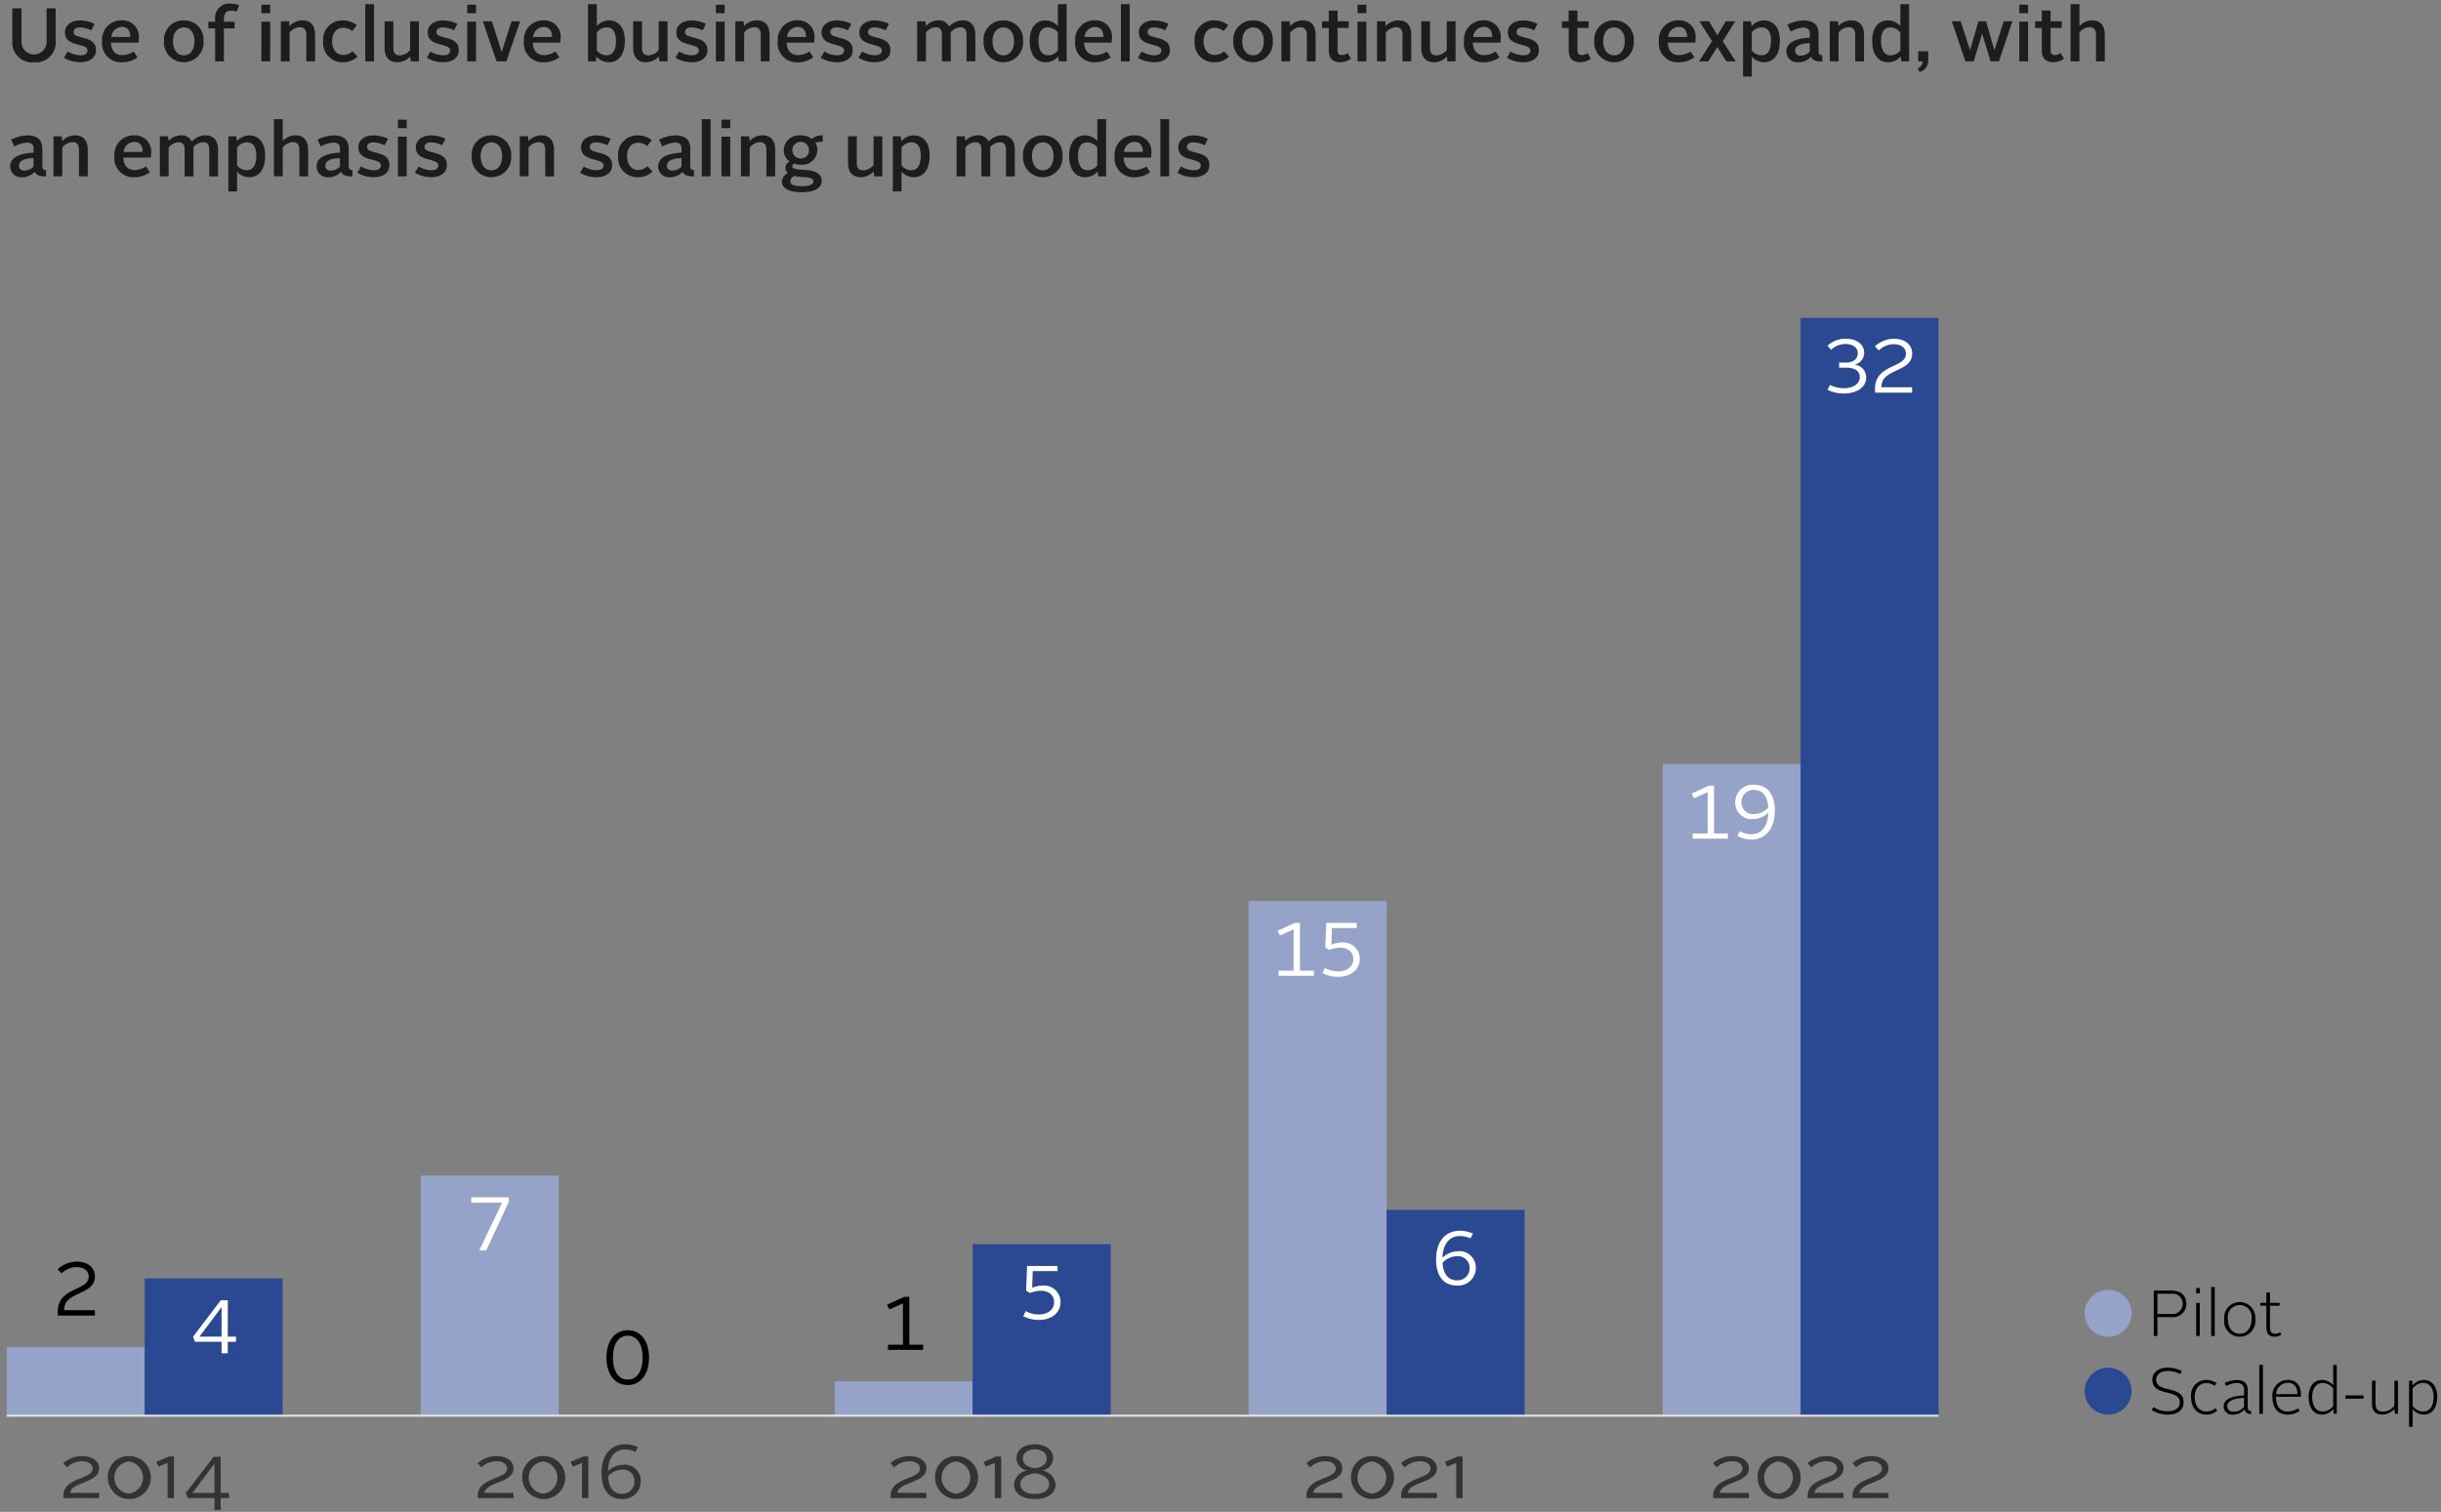 <?xml version="1.0" encoding="UTF-8"?>
<svg width="481px" height="298px" viewBox="0 0 481 298" version="1.1" xmlns="http://www.w3.org/2000/svg" xmlns:xlink="http://www.w3.org/1999/xlink">
    <rect x="0" y="0" width="481" height="298" fill="#808080" stroke="none"/>
    <title>fig41-SR2_LA_IBMs</title>
    <g id="Page-1" stroke="none" stroke-width="1" fill="none" fill-rule="evenodd">
        <g id="fig41-SR2_LA_IBMs" transform="translate(0.256, 0.692)">
            <g id="Group" transform="translate(0, 61.958)">
                <g transform="translate(1.066, 0)" id="Path">
                    <g transform="translate(-0, 189.346)">
                        <g transform="translate(0, 13.525)">
                            <polygon fill="#95A3C9" fill-rule="nonzero" points="-7.57312124e-15 0 27.191 0 27.191 13.525 -7.57312124e-15 13.525"></polygon>
                            <polygon points="-7.57312124e-15 0 27.191 0 27.191 13.525 -7.57312124e-15 13.525"></polygon>
                        </g>
                        <g transform="translate(27.191, 0)">
                            <polygon fill="#2B4893" fill-rule="nonzero" points="0 0 27.191 0 27.191 27.049 0 27.049"></polygon>
                            <polygon points="0 0 27.191 0 27.191 27.049 0 27.049"></polygon>
                        </g>
                    </g>
                    <g transform="translate(81.573, 169.059)">
                        <polygon fill="#95A3C9" fill-rule="nonzero" points="0 0 27.192 0 27.192 47.336 0 47.336"></polygon>
                        <polygon points="0 0 27.192 0 27.192 47.336 0 47.336"></polygon>
                    </g>
                    <g transform="translate(163.146, 182.584)">
                        <g transform="translate(0, 27.049)">
                            <polygon fill="#95A3C9" fill-rule="nonzero" points="0 0 27.191 0 27.191 6.762 0 6.762"></polygon>
                            <polygon points="0 0 27.191 0 27.191 6.762 0 6.762"></polygon>
                        </g>
                        <g transform="translate(27.191, -0)">
                            <polygon fill="#2B4893" fill-rule="nonzero" points="0 6.05849699e-14 27.191 6.05849699e-14 27.191 33.812 0 33.812"></polygon>
                            <polygon points="0 6.05849699e-14 27.191 6.05849699e-14 27.191 33.812 0 33.812"></polygon>
                        </g>
                    </g>
                    <g transform="translate(244.719, 114.96)">
                        <g>
                            <polygon fill="#95A3C9" fill-rule="nonzero" points="0 3.02924849e-14 27.191 3.02924849e-14 27.191 101.435 0 101.435"></polygon>
                            <polygon points="0 3.02924849e-14 27.191 3.02924849e-14 27.191 101.435 0 101.435"></polygon>
                        </g>
                        <g transform="translate(27.191, 60.861)">
                            <polygon fill="#2B4893" fill-rule="nonzero" points="0 3.02924849e-14 27.191 3.02924849e-14 27.191 40.574 0 40.574"></polygon>
                            <polygon points="0 3.02924849e-14 27.191 3.02924849e-14 27.191 40.574 0 40.574"></polygon>
                        </g>
                    </g>
                    <g transform="translate(326.292, 0)">
                        <g transform="translate(-0, 87.911)">
                            <polygon fill="#95A3C9" fill-rule="nonzero" points="0 0 27.191 0 27.191 128.485 0 128.485"></polygon>
                            <polygon points="0 0 27.191 0 27.191 128.485 0 128.485"></polygon>
                        </g>
                        <g transform="translate(27.191, 0)">
                            <polygon fill="#2B4893" fill-rule="nonzero" points="0 0 27.191 0 27.191 216.395 0 216.395"></polygon>
                            <polygon points="0 0 27.191 0 27.191 216.395 0 216.395"></polygon>
                        </g>
                    </g>
                </g>
                <line x1="1.066" y1="216.822" x2="1.066" y2="0" id="Path" stroke-opacity="0" stroke="#333333" stroke-width="0.5"></line>
                <line x1="1.066" y1="216.395" x2="381.74" y2="216.395" id="Path" stroke="#E6E6E6" stroke-width="0.4"></line>
                <g transform="translate(12.204, 222.021)" fill="#333333" fill-rule="nonzero">
                    <g transform="translate(0, 2.327)">
                        <path d="M0.028,8.303 L0.014,7.96 C-0.093,4.093 5.805,4.675 5.805,2.482 C5.805,1.571 4.924,1.018 3.716,1.018 C2.6,1.035 1.531,1.466 0.716,2.227 L-7.57312124e-15,1.392 C1.025,0.505 2.333,0.013 3.688,0.003 C5.717,0.003 7.077,0.959 7.077,2.451 C7.077,5.362 1.627,5.019 1.359,7.259 L7.075,7.259 L7.075,8.303 L0.028,8.303 Z" id="Path"></path>
                        <path d="M12.878,0.003 C14.608,-0.058 16.201,0.938 16.904,2.519 C17.607,4.101 17.278,5.951 16.074,7.194 C14.87,8.437 13.032,8.823 11.429,8.171 C9.826,7.519 8.78,5.958 8.786,4.227 C8.741,3.117 9.154,2.036 9.927,1.238 C10.7,0.44 11.767,-0.007 12.878,0.003 Z M12.878,7.423 C14.501,7.245 15.729,5.874 15.729,4.242 C15.729,2.61 14.501,1.24 12.878,1.062 C11.268,1.255 10.056,2.621 10.056,4.242 C10.056,5.864 11.268,7.23 12.878,7.423 L12.878,7.423 Z" id="Shape"></path>
                        <polygon id="Path" points="20.562 8.303 20.562 1.346 18.77 2.092 18.322 1.151 20.845 0.092 21.815 0.092 21.815 8.303"></polygon>
                        <path d="M24.14,7.288 L29.651,0.151 L31.024,0.151 L31.024,7.273 L32.666,7.273 L32.666,8.289 L31.024,8.289 L31.024,10.617 L29.798,10.617 L29.798,8.289 L24.544,8.289 L24.14,7.288 Z M29.798,7.273 L29.798,1.511 L25.454,7.273 L29.798,7.273 Z" id="Shape"></path>
                    </g>
                    <g transform="translate(81.656, 0)">
                        <path d="M0.028,10.63 L0.013,10.287 C-0.093,6.42 5.805,7.002 5.805,4.809 C5.805,3.898 4.924,3.345 3.716,3.345 C2.6,3.362 1.531,3.793 0.716,4.554 L0,3.719 C1.025,2.832 2.333,2.34 3.688,2.33 C5.717,2.33 7.077,3.286 7.077,4.778 C7.077,7.689 1.627,7.346 1.359,9.586 L7.077,9.586 L7.077,10.631 L0.028,10.63 Z" id="Path"></path>
                        <path d="M12.878,2.33 C14.608,2.269 16.201,3.265 16.904,4.846 C17.607,6.428 17.278,8.278 16.074,9.521 C14.87,10.764 13.032,11.15 11.429,10.498 C9.826,9.846 8.78,8.285 8.786,6.554 C8.741,5.444 9.153,4.363 9.927,3.565 C10.7,2.767 11.767,2.32 12.878,2.33 Z M12.878,9.75 C14.501,9.572 15.729,8.201 15.729,6.569 C15.729,4.937 14.501,3.567 12.878,3.389 C11.268,3.582 10.056,4.948 10.056,6.569 C10.056,8.191 11.268,9.557 12.878,9.75 L12.878,9.75 Z" id="Shape"></path>
                        <polygon id="Path" points="20.562 10.63 20.562 3.673 18.769 4.419 18.322 3.478 20.845 2.419 21.815 2.419 21.815 10.63"></polygon>
                        <path d="M29.022,0 C29.915,-0.008 30.798,0.186 31.605,0.567 L31.112,1.494 C30.456,1.193 29.744,1.035 29.023,1.031 C27.337,1.031 25.752,2.255 25.68,5.315 C26.508,4.508 27.613,4.049 28.769,4.031 C29.672,3.965 30.559,4.291 31.205,4.925 C31.851,5.559 32.193,6.441 32.143,7.345 C32.14,8.307 31.738,9.225 31.034,9.881 C30.33,10.537 29.386,10.873 28.425,10.809 C25.544,10.809 24.41,8.495 24.41,5.733 C24.409,1.583 26.693,0 29.022,0 Z M28.439,9.779 C29.095,9.806 29.733,9.56 30.2,9.098 C30.668,8.637 30.922,8.002 30.904,7.346 C30.945,6.716 30.717,6.099 30.275,5.648 C29.833,5.198 29.22,4.957 28.59,4.987 C27.478,5.004 26.425,5.492 25.694,6.33 C25.812,8.331 26.634,9.779 28.439,9.779 Z" id="Shape"></path>
                    </g>
                    <g transform="translate(163.012, 0.001)">
                        <path d="M0.028,10.63 L0.014,10.286 C-0.093,6.419 5.805,7.001 5.805,4.808 C5.805,3.897 4.924,3.345 3.716,3.345 C2.6,3.361 1.531,3.792 0.716,4.554 L0,3.718 C1.025,2.832 2.333,2.34 3.688,2.33 C5.717,2.33 7.077,3.285 7.077,4.778 C7.077,7.689 1.627,7.345 1.359,9.585 L7.077,9.585 L7.077,10.63 L0.028,10.63 Z" id="Path"></path>
                        <path d="M12.879,2.329 C14.608,2.268 16.201,3.264 16.904,4.846 C17.607,6.427 17.279,8.277 16.074,9.52 C14.87,10.763 13.032,11.15 11.429,10.497 C9.826,9.845 8.78,8.284 8.786,6.554 C8.741,5.443 9.154,4.363 9.927,3.564 C10.7,2.766 11.767,2.32 12.879,2.329 L12.879,2.329 Z M12.879,9.749 C14.501,9.571 15.729,8.201 15.729,6.569 C15.729,4.937 14.501,3.566 12.879,3.388 C11.268,3.581 10.056,4.947 10.056,6.569 C10.056,8.19 11.268,9.556 12.879,9.749 L12.879,9.749 Z" id="Shape"></path>
                        <polygon id="Path" points="20.562 10.63 20.562 3.673 18.77 4.419 18.322 3.478 20.845 2.418 21.815 2.418 21.815 10.629"></polygon>
                        <path d="M26.947,5.196 C25.765,4.984 24.883,3.991 24.813,2.792 C24.813,1.075 26.366,0 28.441,0 C30.517,0 32.053,1.075 32.053,2.792 C31.983,3.991 31.101,4.985 29.919,5.196 C31.32,5.376 32.406,6.506 32.532,7.912 C32.532,9.749 30.814,10.809 28.441,10.809 C26.068,10.809 24.334,9.749 24.334,7.912 C24.459,6.506 25.546,5.376 26.947,5.196 L26.947,5.196 Z M28.441,9.809 C30.067,9.809 31.276,9.077 31.276,7.867 C31.276,6.614 29.948,5.883 28.441,5.718 C26.917,5.883 25.589,6.613 25.589,7.867 C25.589,9.077 26.799,9.809 28.441,9.809 L28.441,9.809 Z M30.8,2.807 C30.8,1.717 29.784,1 28.441,1 C27.082,1 26.08,1.717 26.08,2.807 C26.08,3.897 27.036,4.598 28.441,4.732 C29.844,4.599 30.8,3.896 30.8,2.807 L30.8,2.807 Z" id="Shape"></path>
                    </g>
                    <g transform="translate(244.967, 2.327)">
                        <path d="M0.029,8.303 L0.014,7.96 C-0.092,4.093 5.806,4.675 5.806,2.482 C5.806,1.571 4.925,1.018 3.716,1.018 C2.6,1.035 1.531,1.466 0.716,2.227 L0,1.392 C1.025,0.505 2.333,0.013 3.688,0.003 C5.717,0.003 7.077,0.959 7.077,2.451 C7.077,5.362 1.627,5.019 1.359,7.259 L7.076,7.259 L7.076,8.303 L0.029,8.303 Z" id="Path"></path>
                        <path d="M12.879,0.003 C14.609,-0.058 16.202,0.938 16.905,2.519 C17.608,4.101 17.279,5.951 16.075,7.194 C14.871,8.437 13.033,8.823 11.43,8.171 C9.827,7.519 8.781,5.958 8.787,4.227 C8.742,3.117 9.154,2.036 9.928,1.238 C10.701,0.44 11.768,-0.007 12.879,0.003 Z M12.879,7.423 C14.502,7.245 15.73,5.874 15.73,4.242 C15.73,2.61 14.502,1.24 12.879,1.062 C11.269,1.255 10.057,2.621 10.057,4.242 C10.057,5.864 11.269,7.23 12.879,7.423 L12.879,7.423 Z" id="Shape"></path>
                        <path d="M18.666,8.303 L18.652,7.96 C18.545,4.093 24.443,4.675 24.443,2.482 C24.443,1.571 23.563,1.018 22.353,1.018 C21.238,1.035 20.168,1.466 19.353,2.227 L18.637,1.392 C19.662,0.505 20.97,0.013 22.325,0.003 C24.355,0.003 25.714,0.959 25.714,2.451 C25.714,5.362 20.264,5.019 19.996,7.259 L25.714,7.259 L25.714,8.303 L18.666,8.303 Z" id="Path"></path>
                        <polygon id="Path" points="29.531 8.303 29.531 1.346 27.738 2.092 27.291 1.151 29.814 0.092 30.784 0.092 30.784 8.303"></polygon>
                    </g>
                    <g transform="translate(325.093, 2.327)">
                        <path d="M0.029,8.303 L0.015,7.96 C-0.092,4.093 5.806,4.675 5.806,2.482 C5.806,1.571 4.925,1.018 3.716,1.018 C2.6,1.035 1.531,1.466 0.716,2.227 L0,1.392 C1.025,0.505 2.333,0.013 3.688,0.003 C5.717,0.003 7.077,0.959 7.077,2.451 C7.077,5.362 1.627,5.019 1.358,7.259 L7.077,7.259 L7.077,8.303 L0.029,8.303 Z" id="Path"></path>
                        <path d="M12.879,0.003 C14.609,-0.058 16.202,0.938 16.905,2.519 C17.608,4.101 17.279,5.951 16.075,7.194 C14.871,8.437 13.033,8.823 11.43,8.171 C9.827,7.519 8.781,5.958 8.787,4.227 C8.742,3.117 9.154,2.036 9.928,1.238 C10.701,0.44 11.768,-0.007 12.879,0.003 L12.879,0.003 Z M12.879,7.423 C14.502,7.245 15.73,5.874 15.73,4.242 C15.73,2.61 14.502,1.24 12.879,1.062 C11.269,1.255 10.057,2.621 10.057,4.242 C10.057,5.864 11.269,7.23 12.879,7.423 L12.879,7.423 Z" id="Shape"></path>
                        <path d="M18.667,8.303 L18.652,7.96 C18.545,4.093 24.443,4.675 24.443,2.482 C24.443,1.571 23.563,1.018 22.354,1.018 C21.239,1.035 20.169,1.466 19.354,2.227 L18.638,1.392 C19.663,0.505 20.971,0.013 22.326,0.003 C24.356,0.003 25.715,0.959 25.715,2.451 C25.715,5.362 20.266,5.019 19.997,7.259 L25.715,7.259 L25.715,8.303 L18.667,8.303 Z" id="Path"></path>
                        <path d="M27.514,8.303 L27.499,7.96 C27.392,4.093 33.29,4.675 33.29,2.482 C33.29,1.571 32.41,1.018 31.201,1.018 C30.086,1.035 29.017,1.466 28.202,2.227 L27.486,1.392 C28.511,0.506 29.818,0.013 31.172,0.003 C33.202,0.003 34.562,0.959 34.562,2.451 C34.562,5.362 29.112,5.019 28.843,7.259 L34.562,7.259 L34.562,8.303 L27.514,8.303 Z" id="Path"></path>
                    </g>
                </g>
                <g transform="translate(11.092, 4.098)" fill-rule="nonzero">
                    <path d="M0.029,191.941 C-0.075,186.805 6.137,187.82 6.137,184.864 C6.137,183.849 5.329,182.998 3.703,182.998 C2.612,183.021 1.571,183.458 0.791,184.222 L-1.51462425e-14,183.431 C1.016,182.485 2.345,181.948 3.732,181.922 C6.105,181.922 7.361,183.237 7.361,184.834 C7.361,188.671 1.253,187.641 1.284,191.493 L7.346,191.493 L7.346,192.552 L0.046,192.552 L0.029,191.941 Z" id="Path" fill="#000000"></path>
                    <polygon id="Path" fill="#FFFFFF" points="87.574 170.315 81.512 170.315 81.512 169.255 88.919 169.255 88.919 170.151 84.468 179.706 83.097 179.706"></polygon>
                    <g transform="translate(240.39, 115.155)" fill="#FFFFFF" id="Path">
                        <polygon points="0.21 9.436 3.166 9.436 3.166 1.284 0.493 2.494 -6.05849699e-14 1.567 3.418 3.02924849e-14 4.42 3.02924849e-14 4.42 9.436 7.151 9.436 7.151 10.451 0.21 10.451"></polygon>
                        <path d="M9.327,8.914 C10.14,9.348 11.047,9.573 11.969,9.57 C13.701,9.57 14.939,8.615 14.939,7.107 C14.939,5.778 13.911,4.883 12.312,4.883 C11.575,4.911 10.848,5.062 10.162,5.33 L9.415,4.852 L9.609,0 L15.611,0 L15.611,1.016 L10.729,1.016 L10.611,4.299 C11.259,4.027 11.952,3.88 12.655,3.866 C13.563,3.782 14.466,4.083 15.141,4.697 C15.817,5.31 16.204,6.179 16.208,7.091 C16.208,9.316 14.343,10.644 11.939,10.644 C10.862,10.662 9.798,10.405 8.848,9.898 L9.327,8.914 Z"></path>
                    </g>
                    <g transform="translate(321.982, 87.916)" fill="#FFFFFF">
                        <polygon id="Path" points="0.21 9.626 3.166 9.626 3.166 1.474 0.493 2.683 -6.05849699e-14 1.757 3.418 0.189 4.42 0.189 4.42 9.626 7.151 9.626 7.151 10.64 0.211 10.64"></polygon>
                        <path d="M9.565,9.177 C10.233,9.576 10.998,9.783 11.776,9.774 C13.506,9.774 15.03,8.55 15.134,5.504 C14.31,6.308 13.21,6.767 12.059,6.788 C11.147,6.857 10.249,6.535 9.588,5.903 C8.927,5.271 8.566,4.388 8.595,3.474 C8.592,2.509 8.991,1.586 9.697,0.929 C10.403,0.271 11.351,-0.062 12.313,0.01 C15.238,0.01 16.404,2.325 16.404,5.086 C16.404,9.237 14.12,10.819 11.776,10.819 C10.801,10.816 9.844,10.559 8.999,10.073 L9.565,9.177 Z M15.119,4.489 C15.015,2.504 14.12,1.041 12.299,1.041 C11.641,1.004 10.999,1.245 10.527,1.705 C10.056,2.165 9.799,2.802 9.819,3.46 C9.799,4.101 10.05,4.72 10.511,5.167 C10.971,5.613 11.598,5.844 12.238,5.804 C13.342,5.797 14.39,5.319 15.119,4.49 L15.119,4.489 Z" id="Shape"></path>
                    </g>
                    <polygon id="Path" fill="#000000" points="163.624 198.3 166.58 198.3 166.58 190.149 163.907 191.358 163.414 190.432 166.832 188.864 167.834 188.864 167.834 198.3 170.565 198.3 170.565 199.315 163.624 199.315"></polygon>
                    <path d="M26.698,196.724 L32.147,189.542 L33.536,189.542 L33.536,196.707 L35.164,196.707 L35.164,197.723 L33.536,197.723 L33.536,199.992 L32.312,199.992 L32.312,197.723 L27.087,197.723 L26.698,196.724 Z M32.312,196.708 L32.312,190.886 L27.953,196.708 L32.312,196.708 Z" id="Shape" fill="#FFFFFF"></path>
                    <path d="M190.755,191.693 C191.568,192.127 192.475,192.353 193.397,192.35 C195.129,192.35 196.367,191.395 196.367,189.886 C196.367,188.557 195.339,187.662 193.74,187.662 C193.003,187.69 192.277,187.842 191.59,188.11 L190.844,187.632 L191.037,182.78 L197.039,182.78 L197.039,183.795 L192.157,183.795 L192.039,187.079 C192.687,186.807 193.38,186.661 194.083,186.646 C194.991,186.562 195.894,186.864 196.569,187.477 C197.245,188.09 197.632,188.959 197.636,189.872 C197.636,192.096 195.771,193.424 193.367,193.424 C192.29,193.442 191.226,193.185 190.276,192.678 L190.755,191.693 Z" id="Path" fill="#FFFFFF"></path>
                    <path d="M276.284,175.839 C277.191,175.833 278.089,176.026 278.913,176.406 L278.42,177.332 C277.742,177.036 277.009,176.883 276.269,176.885 C274.523,176.885 272.985,178.155 272.88,181.155 C273.718,180.353 274.826,179.895 275.986,179.871 C276.9,179.799 277.801,180.119 278.465,180.751 C279.129,181.384 279.492,182.268 279.465,183.185 C279.465,184.151 279.062,185.074 278.354,185.731 C277.646,186.389 276.696,186.721 275.732,186.649 C272.805,186.649 271.627,184.335 271.627,181.573 C271.626,177.421 273.925,175.839 276.284,175.839 Z M275.761,185.617 C276.418,185.651 277.059,185.409 277.529,184.95 C278,184.491 278.258,183.857 278.241,183.2 C278.26,182.556 278.007,181.935 277.544,181.488 C277.08,181.041 276.449,180.812 275.807,180.855 C274.695,180.865 273.638,181.341 272.895,182.169 C273.015,184.169 273.91,185.617 275.761,185.617 L275.761,185.617 Z" id="Shape" fill="#FFFFFF"></path>
                    <g transform="translate(348.765, -0)" fill="#FFFFFF" id="Path">
                        <path d="M0.477,9.123 C1.312,9.541 2.231,9.765 3.164,9.78 C5.017,9.78 6.36,8.958 6.36,7.555 C6.36,6.242 5.136,5.719 3.718,5.719 L2.284,5.719 L2.284,4.719 L3.672,4.719 C4.971,4.719 5.973,4.106 5.973,2.822 C5.973,1.821 5.046,1.045 3.479,1.045 C2.441,1.077 1.452,1.492 0.702,2.21 L0,1.374 C0.976,0.506 2.232,0.018 3.539,0 C5.747,0 7.226,1.149 7.226,2.747 C7.242,3.879 6.465,4.868 5.361,5.121 C6.64,5.257 7.614,6.328 7.63,7.614 C7.63,9.674 5.644,10.824 3.181,10.824 C2.082,10.819 0.996,10.574 0.001,10.108 L0.477,9.123 Z"></path>
                        <path d="M9.355,10.034 C9.251,4.899 15.463,5.913 15.463,2.957 C15.463,1.942 14.655,1.091 13.029,1.091 C11.938,1.114 10.897,1.552 10.117,2.315 L9.326,1.524 C10.342,0.578 11.671,0.041 13.059,0.016 C15.432,0.016 16.687,1.33 16.687,2.927 C16.687,6.764 10.579,5.734 10.611,9.586 L16.672,9.586 L16.672,10.646 L9.372,10.646 L9.355,10.034 Z"></path>
                    </g>
                    <path d="M112.346,195.447 C114.976,195.447 116.543,197.657 116.543,200.837 C116.543,204.032 114.976,206.257 112.346,206.257 C109.734,206.257 108.152,204.032 108.152,200.837 C108.152,197.657 109.719,195.447 112.346,195.447 Z M112.346,205.182 C114.228,205.182 115.288,203.451 115.288,200.837 C115.288,198.255 114.214,196.523 112.346,196.523 C110.479,196.523 109.422,198.255 109.422,200.837 C109.422,203.451 110.481,205.182 112.346,205.182 Z" id="Shape" fill="#000000"></path>
                </g>
            </g>
            <g id="Group" transform="translate(410.517, 252.986)" fill-rule="nonzero">
                <path d="M4.626,0.55 C6.5,0.546 8.192,1.673 8.912,3.403 C9.632,5.134 9.239,7.128 7.915,8.455 C6.592,9.782 4.599,10.182 2.867,9.467 C1.134,8.752 0.003,7.064 0,5.19 C0.005,2.635 2.071,0.562 4.626,0.55 L4.626,0.55 Z" id="Path" fill="#95A3C9"></path>
                <path d="M13.633,0.703 L17.1,0.703 C19.298,0.703 20.052,2.019 20.052,3.297 C20.064,4.06 19.743,4.789 19.173,5.295 C18.603,5.801 17.841,6.033 17.085,5.931 L14.35,5.931 L14.35,9.651 L13.634,9.651 L13.633,0.703 Z M17.084,5.318 C17.659,5.395 18.238,5.217 18.671,4.832 C19.103,4.446 19.346,3.89 19.335,3.311 C19.352,2.734 19.112,2.18 18.681,1.797 C18.249,1.414 17.67,1.243 17.099,1.329 L14.349,1.329 L14.349,5.317 L17.084,5.318 Z" id="Shape" fill="#000000"></path>
                <path d="M21.987,0.204 L22.688,0.204 L22.688,1.24 L21.987,1.24 L21.987,0.204 Z M21.987,3.144 L22.688,3.144 L22.688,9.651 L21.987,9.651 L21.987,3.144 Z" id="Shape" fill="#000000"></path>
                <polygon id="Path" fill="#000000" points="24.939 0 25.642 0 25.642 9.651 24.939 9.651"></polygon>
                <path d="M30.578,2.966 C31.439,2.962 32.262,3.322 32.843,3.957 C33.425,4.593 33.711,5.444 33.632,6.301 C33.793,7.494 33.247,8.671 32.233,9.318 C31.219,9.966 29.922,9.966 28.908,9.318 C27.894,8.671 27.348,7.494 27.51,6.301 C27.433,5.442 27.723,4.59 28.307,3.956 C28.891,3.321 29.715,2.961 30.578,2.966 L30.578,2.966 Z M30.578,9.229 C31.983,9.229 32.903,8.078 32.903,6.301 C33.053,5.376 32.643,4.449 31.857,3.938 C31.071,3.426 30.058,3.426 29.272,3.938 C28.486,4.449 28.076,5.376 28.226,6.301 C28.226,8.078 29.146,9.229 30.578,9.229 Z" id="Shape" fill="#000000"></path>
                <path d="M35.822,3.694 L34.622,3.694 L34.622,3.119 L35.821,3.119 L35.821,1.073 L36.524,1.073 L36.524,3.119 L38.443,3.119 L38.443,3.694 L36.524,3.694 L36.524,7.989 C36.524,8.769 36.795,9.216 37.548,9.216 C37.886,9.21 38.215,9.104 38.493,8.91 L38.788,9.395 C38.401,9.653 37.948,9.795 37.483,9.804 C36.307,9.804 35.82,9.164 35.82,7.989 L35.822,3.694 Z" id="Path" fill="#000000"></path>
                <path d="M4.626,15.898 C6.5,15.894 8.192,17.021 8.912,18.751 C9.632,20.482 9.239,22.476 7.916,23.803 C6.592,25.131 4.6,25.53 2.867,24.816 C1.134,24.101 0.003,22.412 6.05849699e-14,20.538 C0.005,17.983 2.071,15.91 4.626,15.898 L4.626,15.898 Z" id="Path" fill="#2B4893"></path>
                <path d="M13.581,23.682 C14.421,24.221 15.398,24.505 16.395,24.5 C18.004,24.5 18.76,23.746 18.76,22.736 C18.76,19.962 13.351,21.739 13.351,18.263 C13.351,16.934 14.451,15.898 16.316,15.898 C17.299,15.888 18.271,16.107 19.155,16.537 L18.86,17.15 C18.079,16.755 17.217,16.549 16.343,16.55 C14.938,16.55 14.105,17.278 14.105,18.249 C14.105,21.049 19.513,19.221 19.513,22.737 C19.513,24.104 18.501,25.152 16.394,25.152 C15.269,25.164 14.164,24.854 13.209,24.258 L13.581,23.682 Z" id="Path" fill="#000000"></path>
                <path d="M23.979,18.314 C24.704,18.301 25.414,18.526 26,18.953 L25.615,19.465 C25.147,19.113 24.577,18.924 23.991,18.928 C22.649,18.928 21.691,19.976 21.691,21.65 C21.691,23.441 22.599,24.552 23.991,24.552 C24.633,24.565 25.255,24.332 25.73,23.901 L26.152,24.361 C25.556,24.894 24.778,25.177 23.979,25.153 C22.191,25.153 20.975,23.824 20.975,21.65 C20.882,20.798 21.157,19.947 21.731,19.31 C22.304,18.673 23.122,18.311 23.979,18.314 L23.979,18.314 Z" id="Path" fill="#000000"></path>
                <path d="M31.421,21.369 L31.421,20.206 C31.421,19.477 30.988,18.914 29.964,18.914 C29.243,18.953 28.54,19.154 27.907,19.502 L27.612,18.927 C28.345,18.549 29.152,18.34 29.976,18.314 C31.5,18.314 32.137,19.132 32.137,20.219 L32.137,23.721 C32.137,24.22 32.395,24.475 32.828,24.475 L32.828,25.012 C32.224,25.106 31.648,24.723 31.5,24.13 C30.941,24.783 30.122,25.158 29.262,25.153 C28.797,25.216 28.327,25.078 27.97,24.772 C27.613,24.467 27.404,24.024 27.395,23.555 C27.396,21.867 29.531,21.446 31.421,21.369 Z M29.389,24.59 C30.187,24.601 30.942,24.231 31.421,23.593 L31.421,21.855 C29.964,21.919 28.099,22.213 28.099,23.516 C28.099,24.168 28.611,24.59 29.389,24.59 L29.389,24.59 Z" id="Shape" fill="#000000"></path>
                <polygon id="Path" fill="#000000" points="34.431 15.348 35.133 15.348 35.133 24.999 34.431 24.999"></polygon>
                <path d="M40.043,18.314 C41.846,18.314 42.625,19.541 42.625,21.165 C42.625,21.305 42.612,21.509 42.6,21.637 L37.704,21.637 L37.704,21.663 C37.704,23.478 38.482,24.551 40.081,24.551 C40.784,24.539 41.469,24.321 42.05,23.925 L42.396,24.424 C41.705,24.892 40.891,25.146 40.056,25.152 C38.062,25.152 37,23.835 37,21.65 C36.918,20.793 37.202,19.942 37.782,19.307 C38.362,18.671 39.183,18.31 40.043,18.314 L40.043,18.314 Z M37.741,21.114 L41.933,21.114 C41.959,19.898 41.436,18.875 40.056,18.875 C38.809,18.88 37.788,19.867 37.741,21.114 L37.741,21.114 Z" id="Shape" fill="#000000"></path>
                <path d="M44.136,21.637 C44.136,19.566 45.198,18.314 46.822,18.314 C47.659,18.349 48.443,18.734 48.983,19.374 L48.983,15.348 L49.686,15.348 L49.686,24.999 L49.096,24.999 L49.006,24.065 C48.466,24.729 47.664,25.126 46.808,25.153 C45.123,25.152 44.136,23.81 44.136,21.637 Z M48.982,23.465 L48.982,20.001 C48.499,19.354 47.756,18.952 46.951,18.902 C45.645,18.902 44.84,19.95 44.84,21.637 C44.84,23.414 45.581,24.564 46.939,24.564 C47.75,24.522 48.5,24.119 48.982,23.465 L48.982,23.465 Z" id="Shape" fill="#000000"></path>
                <polygon id="Path" fill="#000000" points="51.401 21.369 54.982 21.369 54.982 22.008 51.401 22.008"></polygon>
                <path d="M56.621,18.467 L57.324,18.467 L57.324,22.98 C57.324,23.925 57.68,24.577 58.766,24.577 C59.669,24.557 60.511,24.118 61.044,23.389 L61.044,18.467 L61.747,18.467 L61.747,24.999 L61.131,24.999 L61.044,24.04 C60.433,24.722 59.569,25.124 58.654,25.151 C57.17,25.151 56.62,24.27 56.62,22.966 L56.621,18.467 Z" id="Path" fill="#000000"></path>
                <path d="M64.638,27.555 L63.935,27.555 L63.935,18.466 L64.549,18.466 L64.626,19.4 C65.158,18.74 65.95,18.344 66.797,18.313 C68.421,18.313 69.483,19.565 69.483,21.636 C69.483,23.811 68.501,25.151 66.812,25.151 C65.966,25.129 65.171,24.737 64.638,24.078 L64.638,27.555 Z M66.685,24.564 C68.038,24.564 68.779,23.413 68.779,21.637 C68.779,19.95 67.975,18.902 66.672,18.902 C65.865,18.948 65.12,19.351 64.638,20.001 L64.638,23.465 C65.12,24.121 65.872,24.525 66.685,24.564 L66.685,24.564 Z" id="Shape" fill="#000000"></path>
            </g>
            <g id="Group" transform="translate(1.741, 0)" fill="#1D1D1B" fill-rule="nonzero">
                <path d="M0.433,0.952 L2.24,0.952 L2.24,7.478 C2.206,8.382 2.67,9.233 3.448,9.695 C4.227,10.158 5.195,10.158 5.974,9.695 C6.752,9.233 7.216,8.382 7.182,7.478 L7.182,0.952 L8.973,0.952 L8.973,7.478 C9.046,8.617 8.614,9.73 7.791,10.521 C6.968,11.313 5.838,11.701 4.703,11.583 C3.568,11.701 2.438,11.313 1.615,10.522 C0.792,9.73 0.36,8.617 0.433,7.478 L0.433,0.952 Z" id="Path"></path>
                <path d="M11.341,9.462 C12.081,9.925 12.931,10.183 13.804,10.209 C14.638,10.209 15.238,9.926 15.238,9.253 C15.238,7.671 10.787,8.656 10.787,5.715 C10.787,4.178 12.147,3.327 13.789,3.327 C14.777,3.345 15.75,3.574 16.641,4 L15.983,5.282 C15.306,4.936 14.563,4.738 13.804,4.701 C13.056,4.701 12.505,5 12.505,5.639 C12.505,7.192 16.924,6.147 16.924,9.164 C16.924,10.746 15.625,11.583 13.818,11.583 C12.688,11.584 11.579,11.28 10.608,10.702 L11.341,9.462 Z" id="Path"></path>
                <path d="M21.981,3.312 C22.934,3.259 23.861,3.631 24.513,4.328 C25.165,5.026 25.473,5.977 25.355,6.924 C25.352,7.189 25.332,7.453 25.295,7.715 L19.859,7.715 C19.95,9.328 20.725,10.18 22.128,10.18 C22.923,10.157 23.695,9.908 24.353,9.462 L25.115,10.613 C24.209,11.248 23.131,11.591 22.024,11.597 C20.92,11.646 19.849,11.207 19.097,10.397 C18.344,9.586 17.985,8.486 18.115,7.388 C18.036,6.322 18.41,5.271 19.146,4.495 C19.882,3.719 20.911,3.289 21.981,3.312 Z M19.934,6.595 L23.681,6.595 C23.681,5.492 23.248,4.611 22.024,4.611 C20.92,4.633 20.014,5.493 19.934,6.595 L19.934,6.595 Z" id="Shape"></path>
                <path d="M34.231,3.327 C35.296,3.296 36.324,3.716 37.063,4.483 C37.802,5.251 38.182,6.294 38.111,7.357 C38.23,8.824 37.514,10.234 36.26,11.004 C35.005,11.774 33.425,11.774 32.17,11.004 C30.916,10.234 30.2,8.824 30.319,7.357 C30.252,6.29 30.639,5.244 31.383,4.476 C32.128,3.709 33.162,3.291 34.231,3.327 L34.231,3.327 Z M34.231,10.223 C35.545,10.223 36.336,9.089 36.336,7.372 C36.336,5.775 35.484,4.701 34.231,4.701 C32.961,4.701 32.081,5.775 32.081,7.372 C32.081,9.089 32.874,10.223 34.231,10.223 Z" id="Shape"></path>
                <path d="M40.391,4.894 L39.063,4.894 L39.063,3.595 L40.391,3.595 L40.391,3.117 C40.287,2.259 40.587,1.401 41.204,0.796 C41.821,0.19 42.685,-0.094 43.541,0.027 C44.076,0.037 44.606,0.132 45.11,0.31 L44.677,1.564 C44.324,1.456 43.956,1.401 43.586,1.401 C42.587,1.401 42.123,1.967 42.123,3.102 L42.123,3.595 L44.228,3.595 L44.228,4.894 L42.123,4.894 L42.123,11.404 L40.391,11.404 L40.391,4.894 Z" id="Path"></path>
                <path d="M49.509,0.235 L51.241,0.235 L51.241,1.907 L49.509,1.907 L49.509,0.235 Z M49.509,3.581 L51.241,3.581 L51.241,11.404 L49.509,11.404 L49.509,3.581 Z" id="Shape"></path>
                <path d="M53.343,3.506 L54.97,3.506 L55.061,4.447 C55.697,3.745 56.592,3.335 57.539,3.312 C59.3,3.312 60.091,4.43 60.091,6.147 L60.091,11.404 L58.359,11.404 L58.359,6.118 C58.359,5.252 58.001,4.669 57.123,4.669 C56.308,4.682 55.549,5.082 55.076,5.745 L55.076,11.403 L53.343,11.403 L53.343,3.506 Z" id="Path"></path>
                <path d="M65.582,3.327 C66.572,3.321 67.535,3.653 68.313,4.268 L67.401,5.431 C66.902,5.014 66.275,4.782 65.625,4.773 C64.37,4.773 63.446,5.76 63.446,7.388 C63.446,9.118 64.341,10.148 65.625,10.148 C66.313,10.154 66.977,9.892 67.476,9.418 L68.462,10.462 C67.69,11.204 66.653,11.608 65.582,11.582 C64.486,11.613 63.429,11.171 62.683,10.368 C61.937,9.565 61.573,8.479 61.684,7.388 C61.6,6.316 61.977,5.259 62.722,4.483 C63.466,3.707 64.507,3.286 65.582,3.327 L65.582,3.327 Z" id="Path"></path>
                <polygon id="Path" points="69.98 0.131 71.712 0.131 71.712 11.404 69.98 11.404"></polygon>
                <path d="M73.785,3.506 L75.517,3.506 L75.517,8.777 C75.517,9.64 75.816,10.223 76.741,10.223 C77.558,10.204 78.322,9.814 78.817,9.164 L78.817,3.506 L80.55,3.506 L80.55,11.404 L78.951,11.404 L78.847,10.448 C78.197,11.147 77.294,11.556 76.34,11.583 C74.548,11.583 73.786,10.463 73.786,8.745 L73.785,3.506 Z" id="Path"></path>
                <path d="M82.826,9.462 C83.567,9.925 84.418,10.183 85.291,10.209 C86.128,10.209 86.723,9.926 86.723,9.253 C86.723,7.671 82.274,8.656 82.274,5.715 C82.274,4.178 83.634,3.327 85.276,3.327 C86.263,3.345 87.235,3.574 88.126,4 L87.47,5.282 C86.793,4.936 86.05,4.738 85.291,4.701 C84.545,4.701 83.992,5 83.992,5.639 C83.992,7.192 88.411,6.147 88.411,9.164 C88.411,10.746 87.112,11.583 85.305,11.583 C84.176,11.584 83.066,11.28 82.095,10.702 L82.826,9.462 Z" id="Path"></path>
                <path d="M90.078,0.235 L91.81,0.235 L91.81,1.907 L90.078,1.907 L90.078,0.235 Z M90.078,3.581 L91.81,3.581 L91.81,11.404 L90.078,11.404 L90.078,3.581 Z" id="Shape"></path>
                <polygon id="Path" points="93.151 3.506 94.929 3.506 96.84 9.507 96.869 9.507 98.809 3.506 100.497 3.506 97.78 11.404 95.853 11.404"></polygon>
                <path d="M105.092,3.312 C106.045,3.258 106.973,3.63 107.625,4.328 C108.277,5.025 108.585,5.976 108.466,6.924 C108.463,7.189 108.443,7.453 108.406,7.715 L102.973,7.715 C103.062,9.328 103.839,10.18 105.242,10.18 C106.036,10.157 106.807,9.908 107.465,9.462 L108.227,10.613 C107.321,11.248 106.244,11.592 105.138,11.597 C104.033,11.646 102.962,11.207 102.209,10.397 C101.456,9.586 101.097,8.487 101.226,7.388 C101.148,6.322 101.522,5.271 102.258,4.496 C102.994,3.72 104.023,3.29 105.092,3.312 L105.092,3.312 Z M103.048,6.595 L106.795,6.595 C106.795,5.492 106.362,4.611 105.138,4.611 C104.033,4.632 103.126,5.493 103.048,6.595 L103.048,6.595 Z" id="Shape"></path>
                <path d="M113.864,0.131 L115.611,0.131 L115.611,4.429 C116.214,3.747 117.075,3.348 117.986,3.326 C119.866,3.326 121.133,4.729 121.133,7.327 C121.133,10.104 119.88,11.582 117.986,11.582 C117.039,11.578 116.14,11.164 115.521,10.448 L115.4,11.403 L113.864,11.403 L113.864,0.131 Z M117.552,10.209 C118.759,10.209 119.388,9.149 119.388,7.342 C119.388,5.61 118.759,4.701 117.552,4.701 C116.786,4.72 116.07,5.088 115.61,5.7 L115.61,9.253 C116.07,9.861 116.79,10.216 117.553,10.209 L117.552,10.209 Z" id="Shape"></path>
                <path d="M122.772,3.506 L124.504,3.506 L124.504,8.777 C124.504,9.64 124.802,10.223 125.728,10.223 C126.545,10.204 127.309,9.814 127.803,9.164 L127.803,3.506 L129.535,3.506 L129.535,11.404 L127.936,11.404 L127.832,10.448 C127.182,11.147 126.279,11.556 125.326,11.583 C123.533,11.583 122.771,10.463 122.771,8.745 L122.772,3.506 Z" id="Path"></path>
                <path d="M131.816,9.462 C132.555,9.925 133.405,10.183 134.278,10.209 C135.115,10.209 135.712,9.926 135.712,9.253 C135.712,7.671 131.264,8.656 131.264,5.715 C131.264,4.178 132.621,3.327 134.266,3.327 C135.253,3.345 136.225,3.574 137.115,4 L136.46,5.282 C135.782,4.936 135.038,4.738 134.278,4.701 C133.532,4.701 132.979,5 132.979,5.639 C132.979,7.192 137.401,6.147 137.401,9.164 C137.401,10.746 136.102,11.583 134.295,11.583 C133.165,11.585 132.056,11.28 131.085,10.702 L131.816,9.462 Z" id="Path"></path>
                <path d="M139.065,0.235 L140.797,0.235 L140.797,1.907 L139.065,1.907 L139.065,0.235 Z M139.065,3.581 L140.797,3.581 L140.797,11.404 L139.065,11.404 L139.065,3.581 Z" id="Shape"></path>
                <path d="M142.901,3.506 L144.527,3.506 L144.619,4.447 C145.254,3.745 146.15,3.335 147.096,3.312 C148.857,3.312 149.648,4.43 149.648,6.147 L149.648,11.404 L147.916,11.404 L147.916,6.118 C147.916,5.252 147.558,4.669 146.68,4.669 C145.866,4.682 145.106,5.082 144.634,5.745 L144.634,11.403 L142.902,11.403 L142.901,3.506 Z" id="Path"></path>
                <path d="M155.123,3.312 C156.076,3.258 157.004,3.63 157.656,4.328 C158.308,5.025 158.616,5.976 158.497,6.923 C158.495,7.188 158.474,7.452 158.437,7.714 L153.004,7.714 C153.094,9.328 153.87,10.179 155.273,10.179 C156.067,10.156 156.839,9.907 157.496,9.461 L158.258,10.612 C157.353,11.248 156.275,11.591 155.169,11.597 C154.064,11.646 152.993,11.207 152.24,10.396 C151.487,9.586 151.128,8.486 151.257,7.388 C151.179,6.321 151.553,5.271 152.289,4.495 C153.025,3.719 154.054,3.29 155.123,3.312 Z M153.079,6.595 L156.826,6.595 C156.826,5.492 156.393,4.611 155.169,4.611 C154.064,4.632 153.157,5.493 153.079,6.595 L153.079,6.595 Z" id="Shape"></path>
                <path d="M160.448,9.462 C161.189,9.925 162.039,10.183 162.913,10.209 C163.747,10.209 164.345,9.926 164.345,9.253 C164.345,7.671 159.896,8.656 159.896,5.715 C159.896,4.178 161.256,3.327 162.896,3.327 C163.884,3.345 164.856,3.574 165.748,4 L165.091,5.282 C164.414,4.936 163.672,4.738 162.913,4.701 C162.166,4.701 161.614,5 161.614,5.639 C161.614,7.192 166.031,6.147 166.031,9.164 C166.031,10.746 164.732,11.583 162.926,11.583 C161.796,11.584 160.687,11.28 159.716,10.702 L160.448,9.462 Z" id="Path"></path>
                <path d="M167.88,9.462 C168.62,9.925 169.471,10.183 170.344,10.209 C171.179,10.209 171.776,9.926 171.776,9.253 C171.776,7.671 167.328,8.656 167.328,5.715 C167.328,4.178 168.687,3.327 170.328,3.327 C171.315,3.345 172.288,3.574 173.179,4 L172.522,5.282 C171.845,4.936 171.103,4.738 170.344,4.701 C169.598,4.701 169.045,5 169.045,5.639 C169.045,7.192 173.463,6.147 173.463,9.164 C173.463,10.746 172.164,11.583 170.357,11.583 C169.227,11.584 168.118,11.28 167.147,10.702 L167.88,9.462 Z" id="Path"></path>
                <path d="M178.727,3.506 L180.353,3.506 L180.445,4.416 C181.076,3.746 181.944,3.35 182.864,3.312 C183.769,3.234 184.629,3.72 185.028,4.536 C185.715,3.782 186.679,3.34 187.699,3.312 C189.356,3.312 190.193,4.416 190.193,6.118 L190.193,11.404 L188.461,11.404 L188.461,6.089 C188.461,5.207 188.118,4.684 187.281,4.684 C186.514,4.714 185.798,5.08 185.326,5.686 C185.341,5.865 185.355,6.044 185.355,6.223 L185.355,11.404 L183.609,11.404 L183.609,6.089 C183.609,5.207 183.265,4.684 182.431,4.684 C181.642,4.704 180.91,5.098 180.459,5.746 L180.459,11.404 L178.727,11.404 L178.727,3.506 Z" id="Path"></path>
                <path d="M195.724,3.327 C196.789,3.296 197.817,3.716 198.556,4.483 C199.295,5.251 199.675,6.294 199.604,7.357 C199.723,8.825 199.008,10.235 197.753,11.005 C196.498,11.776 194.917,11.776 193.662,11.005 C192.408,10.235 191.692,8.825 191.812,7.357 C191.745,6.29 192.131,5.244 192.876,4.476 C193.621,3.709 194.655,3.291 195.724,3.327 L195.724,3.327 Z M195.724,10.223 C197.038,10.223 197.829,9.089 197.829,7.372 C197.829,5.775 196.977,4.701 195.724,4.701 C194.454,4.701 193.574,5.775 193.574,7.372 C193.574,9.089 194.367,10.223 195.724,10.223 Z" id="Shape"></path>
                <path d="M200.899,7.328 C200.899,4.73 202.169,3.327 204.051,3.327 C204.97,3.346 205.84,3.745 206.453,4.431 L206.453,0.131 L208.185,0.131 L208.185,11.404 L206.649,11.404 L206.528,10.448 C205.902,11.163 205.001,11.575 204.051,11.583 C202.154,11.583 200.899,10.105 200.899,7.328 Z M206.453,9.254 L206.453,5.7 C205.979,5.089 205.256,4.723 204.483,4.701 C203.272,4.701 202.647,5.61 202.647,7.342 C202.647,9.149 203.272,10.209 204.483,10.209 C205.253,10.216 205.982,9.862 206.453,9.253 L206.453,9.254 Z" id="Shape"></path>
                <path d="M213.735,3.312 C214.688,3.259 215.615,3.631 216.267,4.328 C216.919,5.026 217.227,5.977 217.109,6.924 C217.105,7.189 217.085,7.453 217.049,7.715 L211.616,7.715 C211.703,9.328 212.482,10.18 213.885,10.18 C214.679,10.156 215.45,9.907 216.108,9.462 L216.87,10.613 C215.964,11.248 214.887,11.591 213.781,11.597 C212.675,11.646 211.604,11.208 210.851,10.398 C210.097,9.587 209.738,8.487 209.867,7.388 C209.789,6.321 210.164,5.271 210.9,4.495 C211.636,3.719 212.665,3.29 213.735,3.312 L213.735,3.312 Z M211.69,6.595 L215.437,6.595 C215.437,5.492 215.004,4.611 213.78,4.611 C212.675,4.632 211.769,5.492 211.691,6.595 L211.69,6.595 Z" id="Shape"></path>
                <polygon id="Path" points="218.881 0.131 220.613 0.131 220.613 11.404 218.881 11.404"></polygon>
                <path d="M222.952,9.462 C223.693,9.925 224.544,10.183 225.417,10.209 C226.254,10.209 226.85,9.926 226.85,9.253 C226.85,7.671 222.401,8.656 222.401,5.715 C222.401,4.178 223.76,3.327 225.403,3.327 C226.39,3.345 227.362,3.574 228.253,4 L227.597,5.282 C226.92,4.936 226.177,4.738 225.417,4.701 C224.671,4.701 224.118,5 224.118,5.639 C224.118,7.192 228.538,6.147 228.538,9.164 C228.538,10.746 227.239,11.583 225.432,11.583 C224.302,11.584 223.193,11.28 222.222,10.702 L222.952,9.462 Z" id="Path"></path>
                <path d="M237.295,3.327 C238.286,3.321 239.25,3.653 240.027,4.268 L239.117,5.431 C238.618,5.015 237.991,4.782 237.341,4.773 C236.086,4.773 235.16,5.76 235.16,7.388 C235.16,9.118 236.057,10.148 237.341,10.148 C238.029,10.154 238.693,9.892 239.192,9.418 L240.176,10.462 C239.404,11.205 238.367,11.608 237.295,11.582 C236.2,11.614 235.143,11.171 234.397,10.368 C233.651,9.564 233.287,8.478 233.398,7.388 C233.314,6.316 233.692,5.259 234.436,4.483 C235.181,3.707 236.221,3.287 237.295,3.327 L237.295,3.327 Z" id="Path"></path>
                <path d="M244.935,3.327 C246,3.296 247.028,3.716 247.767,4.483 C248.506,5.251 248.886,6.294 248.815,7.357 C248.934,8.824 248.218,10.234 246.964,11.004 C245.709,11.774 244.128,11.774 242.874,11.004 C241.62,10.234 240.904,8.824 241.023,7.357 C240.956,6.29 241.342,5.244 242.087,4.476 C242.832,3.709 243.866,3.291 244.935,3.327 L244.935,3.327 Z M244.935,10.223 C246.249,10.223 247.04,9.089 247.04,7.372 C247.04,5.775 246.188,4.701 244.935,4.701 C243.665,4.701 242.785,5.775 242.785,7.372 C242.785,9.089 243.578,10.223 244.935,10.223 Z" id="Shape"></path>
                <path d="M250.497,3.506 L252.125,3.506 L252.215,4.447 C252.851,3.745 253.747,3.335 254.694,3.312 C256.455,3.312 257.246,4.43 257.246,6.147 L257.246,11.404 L255.515,11.404 L255.515,6.118 C255.515,5.252 255.157,4.669 254.276,4.669 C253.462,4.683 252.703,5.082 252.23,5.745 L252.23,11.403 L250.498,11.403 L250.497,3.506 Z" id="Path"></path>
                <path d="M259.84,4.805 L258.512,4.805 L258.512,3.506 L259.84,3.506 L259.84,1.385 L261.572,1.385 L261.572,3.506 L263.766,3.506 L263.766,4.805 L261.572,4.805 L261.572,9.164 C261.572,9.822 261.826,10.163 262.378,10.163 C262.802,10.163 263.216,10.027 263.558,9.776 L264.214,10.881 C263.618,11.326 262.898,11.571 262.155,11.583 C260.602,11.583 259.84,10.806 259.84,9.193 L259.84,4.805 Z" id="Path"></path>
                <path d="M265.511,0.235 L267.243,0.235 L267.243,1.907 L265.511,1.907 L265.511,0.235 Z M265.511,3.581 L267.243,3.581 L267.243,11.404 L265.511,11.404 L265.511,3.581 Z" id="Shape"></path>
                <path d="M269.345,3.506 L270.971,3.506 L271.06,4.447 C271.696,3.746 272.591,3.335 273.537,3.312 C275.301,3.312 276.092,4.43 276.092,6.147 L276.092,11.404 L274.36,11.404 L274.36,6.118 C274.36,5.252 274.002,4.669 273.121,4.669 C272.307,4.682 271.549,5.082 271.077,5.745 L271.077,11.403 L269.345,11.403 L269.345,3.506 Z" id="Path"></path>
                <path d="M278.059,3.506 L279.791,3.506 L279.791,8.777 C279.791,9.64 280.089,10.223 281.015,10.223 C281.831,10.204 282.594,9.814 283.088,9.164 L283.088,3.506 L284.82,3.506 L284.82,11.404 L283.223,11.404 L283.119,10.448 C282.469,11.147 281.565,11.556 280.611,11.583 C278.821,11.583 278.059,10.463 278.059,8.745 L278.059,3.506 Z" id="Path"></path>
                <path d="M290.341,3.312 C291.294,3.259 292.221,3.631 292.873,4.328 C293.525,5.026 293.833,5.977 293.715,6.924 C293.711,7.189 293.691,7.453 293.655,7.715 L288.222,7.715 C288.309,9.328 289.088,10.18 290.491,10.18 C291.285,10.156 292.056,9.907 292.714,9.462 L293.476,10.613 C292.57,11.248 291.493,11.591 290.387,11.597 C289.281,11.646 288.21,11.208 287.457,10.398 C286.703,9.587 286.344,8.487 286.473,7.388 C286.395,6.321 286.77,5.271 287.506,4.495 C288.242,3.719 289.271,3.29 290.341,3.312 Z M288.297,6.595 L292.044,6.595 C292.044,5.492 291.611,4.611 290.387,4.611 C289.281,4.632 288.375,5.492 288.297,6.595 L288.297,6.595 Z" id="Shape"></path>
                <path d="M295.666,9.462 C296.406,9.925 297.257,10.183 298.13,10.209 C298.965,10.209 299.563,9.926 299.563,9.253 C299.563,7.671 295.114,8.656 295.114,5.715 C295.114,4.178 296.474,3.327 298.114,3.327 C299.102,3.345 300.074,3.574 300.966,4 L300.308,5.282 C299.632,4.936 298.889,4.738 298.13,4.701 C297.383,4.701 296.831,5 296.831,5.639 C296.831,7.192 301.249,6.147 301.249,9.164 C301.249,10.746 299.95,11.583 298.143,11.583 C297.013,11.584 295.904,11.28 294.933,10.702 L295.666,9.462 Z" id="Path"></path>
                <path d="M307.111,4.805 L305.783,4.805 L305.783,3.506 L307.111,3.506 L307.111,1.385 L308.843,1.385 L308.843,3.506 L311.037,3.506 L311.037,4.805 L308.843,4.805 L308.843,9.164 C308.843,9.822 309.097,10.163 309.648,10.163 C310.073,10.163 310.487,10.027 310.829,9.776 L311.485,10.881 C310.889,11.326 310.169,11.571 309.426,11.583 C307.873,11.583 307.111,10.806 307.111,9.193 L307.111,4.805 Z" id="Path"></path>
                <path d="M316.066,3.327 C317.131,3.296 318.159,3.716 318.898,4.483 C319.637,5.251 320.017,6.294 319.946,7.357 C320.065,8.825 319.35,10.236 318.095,11.006 C316.84,11.777 315.258,11.777 314.003,11.006 C312.748,10.236 312.032,8.825 312.152,7.357 C312.085,6.289 312.472,5.243 313.217,4.476 C313.963,3.708 314.997,3.291 316.066,3.327 L316.066,3.327 Z M316.066,10.223 C317.378,10.223 318.169,9.089 318.169,7.372 C318.169,5.775 317.32,4.701 316.066,4.701 C314.797,4.701 313.913,5.775 313.913,7.372 C313.914,9.089 314.707,10.223 316.066,10.223 Z" id="Shape"></path>
                <path d="M328.748,3.312 C329.701,3.259 330.629,3.631 331.28,4.328 C331.932,5.026 332.24,5.977 332.122,6.924 C332.118,7.189 332.098,7.453 332.062,7.715 L326.629,7.715 C326.716,9.328 327.495,10.18 328.898,10.18 C329.692,10.156 330.463,9.907 331.121,9.462 L331.883,10.613 C330.977,11.248 329.9,11.591 328.794,11.597 C327.689,11.646 326.618,11.207 325.864,10.397 C325.111,9.587 324.751,8.487 324.88,7.388 C324.802,6.321 325.177,5.271 325.913,4.495 C326.649,3.719 327.679,3.29 328.748,3.312 Z M326.704,6.595 L330.451,6.595 C330.451,5.492 330.018,4.611 328.794,4.611 C327.689,4.632 326.782,5.492 326.704,6.595 L326.704,6.595 Z" id="Shape"></path>
                <polygon id="Path" points="335.357 7.417 332.878 3.506 334.76 3.506 336.417 6.252 338.074 3.506 339.939 3.506 337.478 7.417 340.015 11.404 338.164 11.404 336.403 8.581 334.64 11.404 332.804 11.404"></polygon>
                <path d="M343.191,14.389 L341.473,14.389 L341.473,3.506 L343.026,3.506 L343.161,4.476 C343.767,3.766 344.647,3.348 345.58,3.327 C347.46,3.327 348.728,4.73 348.728,7.328 C348.728,10.105 347.475,11.583 345.593,11.583 C344.673,11.577 343.8,11.18 343.191,10.492 L343.191,14.389 Z M345.148,10.209 C346.355,10.209 346.983,9.149 346.983,7.342 C346.983,5.61 346.355,4.701 345.148,4.701 C344.378,4.723 343.66,5.09 343.191,5.7 L343.191,9.253 C343.656,9.862 344.381,10.216 345.148,10.209 L345.148,10.209 Z" id="Shape"></path>
                <path d="M354.623,6.73 L354.623,5.85 C354.623,5.192 354.234,4.744 353.337,4.744 C352.459,4.815 351.608,5.08 350.845,5.521 L350.202,4.161 C351.195,3.659 352.285,3.375 353.397,3.327 C355.502,3.327 356.355,4.386 356.355,5.893 L356.355,9.462 C356.33,9.661 356.399,9.86 356.542,10.001 C356.685,10.142 356.885,10.208 357.084,10.18 L357.084,11.433 C355.772,11.433 355.219,11.179 354.831,10.507 C354.209,11.201 353.316,11.593 352.383,11.583 C351.785,11.649 351.187,11.46 350.735,11.062 C350.283,10.664 350.019,10.095 350.008,9.493 C350.008,7.582 352.025,6.866 354.623,6.73 Z M352.816,10.269 C353.502,10.282 354.161,9.999 354.623,9.492 L354.623,7.804 C353.249,7.864 351.74,8.133 351.74,9.342 C351.743,9.614 351.863,9.871 352.069,10.049 C352.275,10.226 352.547,10.307 352.816,10.27 L352.816,10.269 Z" id="Shape"></path>
                <path d="M358.56,3.506 L360.185,3.506 L360.277,4.447 C360.912,3.745 361.808,3.335 362.754,3.312 C364.515,3.312 365.306,4.43 365.306,6.147 L365.306,11.404 L363.575,11.404 L363.575,6.118 C363.575,5.252 363.216,4.669 362.338,4.669 C361.524,4.682 360.764,5.082 360.292,5.745 L360.292,11.403 L358.56,11.403 L358.56,3.506 Z" id="Path"></path>
                <path d="M366.915,7.328 C366.915,4.73 368.184,3.327 370.066,3.327 C370.985,3.346 371.856,3.745 372.469,4.431 L372.469,0.131 L374.201,0.131 L374.201,11.404 L372.664,11.404 L372.543,10.448 C371.917,11.163 371.016,11.575 370.066,11.583 C368.169,11.583 366.915,10.105 366.915,7.328 Z M372.469,9.254 L372.469,5.7 C371.994,5.089 371.272,4.723 370.499,4.701 C369.288,4.701 368.663,5.61 368.663,7.342 C368.663,9.149 369.288,10.209 370.499,10.209 C371.269,10.215 371.997,9.862 372.468,9.253 L372.469,9.254 Z" id="Shape"></path>
                <path d="M375.986,9.417 L377.959,9.417 L377.959,10.939 C378.101,12.093 377.386,13.18 376.271,13.508 L375.867,12.792 C376.459,12.589 376.856,12.03 376.851,11.403 L375.986,11.403 L375.986,9.417 Z" id="Path"></path>
                <polygon id="Path" points="382.611 3.506 384.358 3.506 386.194 9.178 386.223 9.178 387.851 3.506 389.346 3.506 390.987 9.178 391.018 9.178 392.84 3.506 394.542 3.506 391.899 11.404 390.242 11.404 388.6 5.968 388.568 5.968 386.928 11.404 385.287 11.404"></polygon>
                <path d="M395.907,0.235 L397.639,0.235 L397.639,1.907 L395.907,1.907 L395.907,0.235 Z M395.907,3.581 L397.639,3.581 L397.639,11.404 L395.907,11.404 L395.907,3.581 Z" id="Shape"></path>
                <path d="M400.337,4.805 L399.009,4.805 L399.009,3.506 L400.337,3.506 L400.337,1.385 L402.069,1.385 L402.069,3.506 L404.265,3.506 L404.265,4.805 L402.069,4.805 L402.069,9.164 C402.069,9.822 402.323,10.163 402.877,10.163 C403.301,10.163 403.714,10.027 404.055,9.776 L404.713,10.881 C404.117,11.326 403.395,11.572 402.652,11.583 C401.099,11.583 400.337,10.806 400.337,9.193 L400.337,4.805 Z" id="Path"></path>
                <path d="M406.007,0.131 L407.755,0.131 L407.755,4.447 C408.381,3.749 409.266,3.338 410.204,3.312 C411.979,3.312 412.756,4.43 412.756,6.147 L412.756,11.404 L411.024,11.404 L411.024,6.118 C411.024,5.252 410.68,4.669 409.785,4.669 C408.976,4.686 408.224,5.086 407.755,5.745 L407.755,11.403 L406.007,11.403 L406.007,0.131 Z" id="Path"></path>
                <path d="M4.613,29.389 L4.613,28.509 C4.613,27.851 4.226,27.404 3.329,27.404 C2.451,27.474 1.599,27.739 0.837,28.18 L0.194,26.821 C1.187,26.318 2.277,26.034 3.389,25.986 C5.494,25.986 6.345,27.046 6.345,28.553 L6.345,32.121 C6.32,32.32 6.389,32.52 6.533,32.661 C6.676,32.802 6.877,32.867 7.076,32.839 L7.076,34.092 C5.762,34.092 5.208,33.838 4.821,33.166 C4.199,33.861 3.306,34.253 2.373,34.242 C1.775,34.308 1.177,34.119 0.726,33.721 C0.274,33.324 0.011,32.754 -7.57312124e-15,32.153 C-7.57312124e-15,30.241 2.015,29.525 4.613,29.389 Z M2.806,32.928 C3.492,32.942 4.151,32.658 4.613,32.151 L4.613,30.463 C3.239,30.524 1.732,30.792 1.732,32.002 C1.735,32.273 1.854,32.53 2.06,32.708 C2.265,32.885 2.537,32.966 2.806,32.929 L2.806,32.928 Z" id="Shape"></path>
                <path d="M8.55,26.165 L10.175,26.165 L10.267,27.106 C10.902,26.404 11.798,25.994 12.744,25.971 C14.505,25.971 15.296,27.089 15.296,28.806 L15.296,34.063 L13.564,34.063 L13.564,28.776 C13.564,27.91 13.206,27.327 12.328,27.327 C11.514,27.34 10.754,27.739 10.282,28.403 L10.282,34.061 L8.55,34.061 L8.55,26.165 Z" id="Path"></path>
                <path d="M24.414,25.971 C25.367,25.918 26.294,26.29 26.946,26.988 C27.597,27.685 27.905,28.636 27.786,29.583 C27.783,29.848 27.764,30.112 27.728,30.374 L22.293,30.374 C22.382,31.987 23.159,32.839 24.562,32.839 C25.357,32.815 26.128,32.566 26.787,32.121 L27.549,33.272 C26.643,33.907 25.565,34.25 24.458,34.256 C23.353,34.305 22.282,33.867 21.529,33.056 C20.776,32.246 20.417,31.146 20.546,30.047 C20.468,28.98 20.843,27.93 21.579,27.154 C22.315,26.378 23.345,25.949 24.414,25.971 L24.414,25.971 Z M22.368,29.254 L26.115,29.254 C26.115,28.151 25.682,27.27 24.458,27.27 C23.353,27.291 22.446,28.152 22.368,29.254 Z" id="Shape"></path>
                <path d="M29.5,26.165 L31.125,26.165 L31.217,27.075 C31.848,26.405 32.716,26.009 33.636,25.971 C34.541,25.893 35.401,26.379 35.801,27.195 C36.488,26.441 37.452,25.999 38.472,25.971 C40.129,25.971 40.966,27.075 40.966,28.777 L40.966,34.064 L39.234,34.064 L39.234,28.748 C39.234,27.866 38.89,27.343 38.053,27.343 C37.286,27.373 36.571,27.739 36.099,28.345 C36.113,28.524 36.128,28.703 36.128,28.882 L36.128,34.063 L34.381,34.063 L34.381,28.748 C34.381,27.866 34.038,27.343 33.203,27.343 C32.414,27.363 31.682,27.757 31.232,28.405 L31.232,34.063 L29.5,34.063 L29.5,26.165 Z" id="Path"></path>
                <path d="M44.719,37.048 L43.004,37.048 L43.004,26.165 L44.556,26.165 L44.69,27.135 C45.296,26.425 46.175,26.007 47.108,25.986 C48.991,25.986 50.258,27.389 50.258,29.987 C50.258,32.764 49.005,34.242 47.123,34.242 C46.203,34.236 45.329,33.839 44.719,33.151 L44.719,37.048 Z M46.676,32.868 C47.885,32.868 48.512,31.808 48.512,30.001 C48.512,28.27 47.885,27.36 46.676,27.36 C45.906,27.382 45.188,27.749 44.719,28.359 L44.719,31.912 C45.185,32.52 45.91,32.874 46.676,32.868 Z" id="Shape"></path>
                <path d="M51.971,22.791 L53.718,22.791 L53.718,27.106 C54.344,26.408 55.229,25.998 56.166,25.971 C57.942,25.971 58.72,27.089 58.72,28.806 L58.72,34.063 L56.988,34.063 L56.988,28.776 C56.988,27.91 56.643,27.327 55.748,27.327 C54.939,27.344 54.186,27.743 53.718,28.403 L53.718,34.061 L51.971,34.061 L51.971,22.791 Z" id="Path"></path>
                <path d="M64.986,29.389 L64.986,28.509 C64.986,27.851 64.597,27.404 63.7,27.404 C62.822,27.474 61.971,27.739 61.208,28.18 L60.564,26.821 C61.558,26.319 62.648,26.034 63.76,25.986 C65.865,25.986 66.718,27.046 66.718,28.553 L66.718,32.121 C66.693,32.32 66.762,32.519 66.905,32.66 C67.048,32.801 67.248,32.867 67.447,32.839 L67.447,34.092 C66.135,34.092 65.582,33.838 65.194,33.166 C64.571,33.86 63.679,34.253 62.746,34.242 C62.148,34.308 61.55,34.119 61.098,33.721 C60.646,33.324 60.382,32.755 60.371,32.153 C60.371,30.241 62.388,29.525 64.986,29.389 Z M63.179,32.928 C63.865,32.942 64.524,32.658 64.986,32.151 L64.986,30.463 C63.612,30.524 62.103,30.792 62.103,32.002 C62.106,32.273 62.226,32.531 62.432,32.708 C62.638,32.886 62.91,32.966 63.179,32.929 L63.179,32.928 Z" id="Shape"></path>
                <path d="M69.16,32.121 C69.9,32.584 70.75,32.842 71.622,32.868 C72.459,32.868 73.057,32.585 73.057,31.912 C73.057,30.33 68.608,31.316 68.608,28.374 C68.608,26.838 69.965,25.987 71.61,25.987 C72.597,26.004 73.569,26.233 74.46,26.659 L73.804,27.941 C73.126,27.595 72.383,27.397 71.622,27.36 C70.876,27.36 70.324,27.659 70.324,28.299 C70.324,29.852 74.745,28.807 74.745,31.824 C74.745,33.406 73.446,34.243 71.639,34.243 C70.509,34.245 69.4,33.94 68.429,33.362 L69.16,32.121 Z" id="Path"></path>
                <path d="M76.412,22.895 L78.144,22.895 L78.144,24.566 L76.412,24.566 L76.412,22.895 Z M76.412,26.24 L78.144,26.24 L78.144,34.063 L76.412,34.063 L76.412,26.24 Z" id="Shape"></path>
                <path d="M80.486,32.121 C81.225,32.584 82.075,32.842 82.948,32.868 C83.783,32.868 84.382,32.585 84.382,31.912 C84.382,30.33 79.932,31.316 79.932,28.374 C79.932,26.838 81.291,25.987 82.934,25.987 C83.921,26.004 84.894,26.233 85.785,26.659 L85.128,27.941 C84.451,27.595 83.708,27.397 82.948,27.36 C82.201,27.36 81.649,27.659 81.649,28.299 C81.649,29.852 86.069,28.807 86.069,31.824 C86.069,33.406 84.77,34.243 82.963,34.243 C81.833,34.244 80.724,33.94 79.753,33.362 L80.486,32.121 Z" id="Path"></path>
                <path d="M94.858,25.986 C95.923,25.955 96.951,26.375 97.69,27.142 C98.428,27.91 98.809,28.953 98.738,30.016 C98.857,31.484 98.142,32.894 96.887,33.665 C95.632,34.436 94.05,34.436 92.795,33.665 C91.54,32.894 90.824,31.484 90.944,30.016 C90.877,28.948 91.264,27.902 92.009,27.135 C92.755,26.367 93.789,25.95 94.858,25.986 L94.858,25.986 Z M94.858,32.883 C96.17,32.883 96.961,31.748 96.961,30.031 C96.961,28.434 96.111,27.36 94.858,27.36 C93.588,27.36 92.705,28.434 92.705,30.031 C92.706,31.748 93.499,32.883 94.858,32.883 Z" id="Shape"></path>
                <path d="M100.42,26.165 L102.048,26.165 L102.136,27.106 C102.773,26.405 103.668,25.995 104.615,25.971 C106.378,25.971 107.169,27.089 107.169,28.806 L107.169,34.063 L105.437,34.063 L105.437,28.776 C105.437,27.91 105.079,27.327 104.197,27.327 C103.383,27.341 102.624,27.74 102.152,28.403 L102.152,34.061 L100.42,34.061 L100.42,26.165 Z" id="Path"></path>
                <path d="M113.044,32.121 C113.784,32.584 114.635,32.842 115.508,32.868 C116.343,32.868 116.941,32.585 116.941,31.912 C116.941,30.33 112.492,31.316 112.492,28.374 C112.492,26.838 113.852,25.987 115.492,25.987 C116.48,26.004 117.452,26.233 118.344,26.659 L117.686,27.941 C117.01,27.595 116.267,27.397 115.508,27.36 C114.761,27.36 114.21,27.659 114.21,28.299 C114.21,29.852 118.627,28.807 118.627,31.824 C118.627,33.406 117.328,34.243 115.521,34.243 C114.391,34.244 113.282,33.94 112.311,33.362 L113.044,32.121 Z" id="Path"></path>
                <path d="M123.698,25.986 C124.689,25.98 125.654,26.312 126.431,26.927 L125.521,28.09 C125.022,27.674 124.394,27.442 123.744,27.433 C122.49,27.433 121.564,28.419 121.564,30.047 C121.564,31.777 122.461,32.808 123.744,32.808 C124.432,32.813 125.096,32.551 125.596,32.077 L126.581,33.121 C125.808,33.864 124.77,34.267 123.698,34.241 C122.602,34.272 121.546,33.83 120.799,33.026 C120.053,32.223 119.689,31.137 119.801,30.047 C119.717,28.975 120.095,27.918 120.839,27.143 C121.583,26.367 122.624,25.946 123.698,25.986 Z" id="Path"></path>
                <path d="M132.295,29.389 L132.295,28.509 C132.295,27.851 131.908,27.404 131.011,27.404 C130.133,27.474 129.282,27.739 128.519,28.18 L127.876,26.821 C128.869,26.318 129.959,26.034 131.071,25.986 C133.176,25.986 134.027,27.046 134.027,28.553 L134.027,32.121 C134.002,32.32 134.071,32.52 134.215,32.661 C134.358,32.801 134.559,32.867 134.758,32.839 L134.758,34.092 C133.444,34.092 132.891,33.838 132.503,33.166 C131.881,33.861 130.988,34.253 130.055,34.242 C129.457,34.308 128.859,34.119 128.408,33.721 C127.956,33.324 127.693,32.754 127.682,32.153 C127.682,30.241 129.697,29.525 132.295,29.389 Z M130.488,32.928 C131.174,32.942 131.833,32.659 132.295,32.151 L132.295,30.463 C130.921,30.524 129.414,30.792 129.414,32.002 C129.417,32.273 129.537,32.53 129.742,32.708 C129.948,32.885 130.219,32.966 130.488,32.929 L130.488,32.928 Z" id="Shape"></path>
                <polygon id="Path" points="136.292 22.791 138.024 22.791 138.024 34.063 136.292 34.063"></polygon>
                <path d="M140.172,22.895 L141.904,22.895 L141.904,24.566 L140.172,24.566 L140.172,22.895 Z M140.172,26.24 L141.904,26.24 L141.904,34.063 L140.172,34.063 L140.172,26.24 Z" id="Shape"></path>
                <path d="M144.007,26.165 L145.633,26.165 L145.722,27.106 C146.358,26.405 147.253,25.995 148.199,25.971 C149.962,25.971 150.753,27.089 150.753,28.806 L150.753,34.063 L149.022,34.063 L149.022,28.776 C149.022,27.91 148.663,27.327 147.783,27.327 C146.969,27.34 146.21,27.74 145.739,28.403 L145.739,34.061 L144.007,34.061 L144.007,26.165 Z" id="Path"></path>
                <path d="M153.272,33.436 C152.951,33.191 152.763,32.81 152.764,32.406 C152.778,31.862 153.096,31.371 153.587,31.136 C152.851,30.623 152.419,29.778 152.436,28.881 C152.469,28.044 152.847,27.257 153.481,26.709 C154.114,26.16 154.947,25.898 155.781,25.986 C156.567,25.973 157.336,26.214 157.975,26.673 C158.577,26.176 159.346,25.925 160.125,25.971 L160.125,27.254 C159.633,27.228 159.139,27.279 158.662,27.403 C158.933,27.848 159.077,28.359 159.078,28.881 C159.045,29.711 158.674,30.491 158.052,31.041 C157.429,31.591 156.609,31.863 155.781,31.793 C155.344,31.793 154.91,31.722 154.496,31.583 C154.279,31.667 154.133,31.872 154.124,32.105 C154.124,32.553 154.676,32.702 156.482,32.792 C158.647,32.913 159.914,33.479 159.914,34.943 C159.914,36.331 158.646,37.197 155.988,37.197 C153.494,37.197 152.077,36.464 152.077,35.092 C152.123,34.356 152.588,33.712 153.272,33.436 L153.272,33.436 Z M154.496,33.988 C154.055,34.142 153.753,34.551 153.735,35.018 C153.735,35.689 154.392,36.003 155.914,36.003 C157.467,36.003 158.275,35.704 158.275,35.108 C158.275,34.464 157.72,34.271 156.168,34.196 C155.605,34.183 155.045,34.113 154.496,33.988 L154.496,33.988 Z M157.421,28.881 C157.408,27.973 156.663,27.246 155.754,27.256 C154.846,27.266 154.116,28.009 154.124,28.918 C154.131,29.826 154.872,30.558 155.781,30.553 C156.226,30.57 156.658,30.399 156.971,30.08 C157.283,29.762 157.447,29.327 157.421,28.881 Z" id="Shape"></path>
                <path d="M165.103,26.165 L166.835,26.165 L166.835,31.436 C166.835,32.3 167.134,32.883 168.059,32.883 C168.876,32.863 169.64,32.473 170.136,31.823 L170.136,26.165 L171.869,26.165 L171.869,34.063 L170.27,34.063 L170.166,33.107 C169.516,33.806 168.612,34.215 167.658,34.242 C165.866,34.242 165.104,33.122 165.104,31.405 L165.103,26.165 Z" id="Path"></path>
                <path d="M175.655,37.048 L173.937,37.048 L173.937,26.165 L175.49,26.165 L175.623,27.135 C176.229,26.426 177.109,26.008 178.042,25.986 C179.924,25.986 181.194,27.389 181.194,29.987 C181.194,32.764 179.94,34.242 178.059,34.242 C177.138,34.237 176.264,33.84 175.654,33.151 L175.655,37.048 Z M177.609,32.868 C178.821,32.868 179.445,31.808 179.445,30.001 C179.445,28.27 178.821,27.36 177.609,27.36 C176.841,27.382 176.123,27.749 175.655,28.359 L175.655,31.912 C176.12,32.52 176.844,32.874 177.609,32.868 L177.609,32.868 Z" id="Shape"></path>
                <path d="M186.502,26.165 L188.128,26.165 L188.218,27.075 C188.849,26.406 189.717,26.01 190.637,25.971 C191.542,25.893 192.402,26.379 192.801,27.195 C193.489,26.441 194.454,25.999 195.474,25.971 C197.131,25.971 197.968,27.075 197.968,28.777 L197.968,34.064 L196.236,34.064 L196.236,28.748 C196.236,27.866 195.891,27.343 195.056,27.343 C194.288,27.372 193.573,27.739 193.101,28.345 C193.114,28.524 193.131,28.703 193.131,28.882 L193.131,34.063 L191.383,34.063 L191.383,28.748 C191.383,27.866 191.042,27.343 190.204,27.343 C189.416,27.363 188.685,27.757 188.235,28.405 L188.235,34.063 L186.503,34.063 L186.502,26.165 Z" id="Path"></path>
                <path d="M203.499,25.986 C204.564,25.954 205.593,26.374 206.333,27.142 C207.072,27.909 207.453,28.953 207.381,30.016 C207.5,31.484 206.785,32.894 205.53,33.664 C204.275,34.434 202.694,34.434 201.439,33.664 C200.184,32.894 199.469,31.484 199.588,30.016 C199.521,28.949 199.907,27.903 200.652,27.135 C201.397,26.368 202.431,25.951 203.499,25.986 L203.499,25.986 Z M203.499,32.883 C204.813,32.883 205.604,31.748 205.604,30.031 C205.604,28.434 204.754,27.36 203.499,27.36 C202.231,27.36 201.349,28.434 201.349,30.031 C201.35,31.748 202.14,32.883 203.499,32.883 Z" id="Shape"></path>
                <path d="M208.674,29.988 C208.674,27.39 209.942,25.987 211.824,25.987 C212.744,26.005 213.614,26.405 214.228,27.09 L214.228,22.791 L215.96,22.791 L215.96,34.063 L214.422,34.063 L214.301,33.107 C213.676,33.822 212.774,34.235 211.824,34.242 C209.93,34.242 208.674,32.764 208.674,29.988 Z M214.228,31.913 L214.228,28.36 C213.753,27.749 213.03,27.383 212.257,27.361 C211.047,27.361 210.421,28.27 210.421,30.002 C210.421,31.809 211.047,32.869 212.257,32.869 C213.027,32.875 213.757,32.522 214.228,31.912 L214.228,31.913 Z" id="Shape"></path>
                <path d="M221.508,25.971 C222.461,25.917 223.389,26.289 224.042,26.986 C224.694,27.684 225.002,28.635 224.883,29.583 C224.88,29.848 224.86,30.112 224.823,30.374 L219.39,30.374 C219.479,31.987 220.256,32.839 221.659,32.839 C222.453,32.816 223.224,32.567 223.882,32.12 L224.644,33.271 C223.738,33.907 222.661,34.25 221.555,34.256 C220.45,34.305 219.379,33.866 218.626,33.056 C217.873,32.245 217.514,31.145 217.643,30.047 C217.564,28.981 217.939,27.931 218.674,27.155 C219.41,26.379 220.439,25.949 221.508,25.971 L221.508,25.971 Z M219.464,29.254 L223.211,29.254 C223.211,28.151 222.778,27.27 221.554,27.27 C220.449,27.291 219.542,28.152 219.464,29.254 L219.464,29.254 Z" id="Shape"></path>
                <polygon id="Path" points="226.654 22.791 228.386 22.791 228.386 34.063 226.654 34.063"></polygon>
                <path d="M230.728,32.121 C231.468,32.584 232.318,32.842 233.19,32.868 C234.027,32.868 234.625,32.585 234.625,31.912 C234.625,30.33 230.176,31.316 230.176,28.374 C230.176,26.838 231.533,25.987 233.178,25.987 C234.165,26.004 235.137,26.233 236.028,26.659 L235.372,27.941 C234.694,27.595 233.951,27.397 233.19,27.36 C232.444,27.36 231.891,27.659 231.891,28.299 C231.891,29.852 236.313,28.807 236.313,31.824 C236.313,33.406 235.014,34.243 233.207,34.243 C232.077,34.245 230.968,33.94 229.997,33.362 L230.728,32.121 Z" id="Path"></path>
            </g>
        </g>
    </g>
</svg>